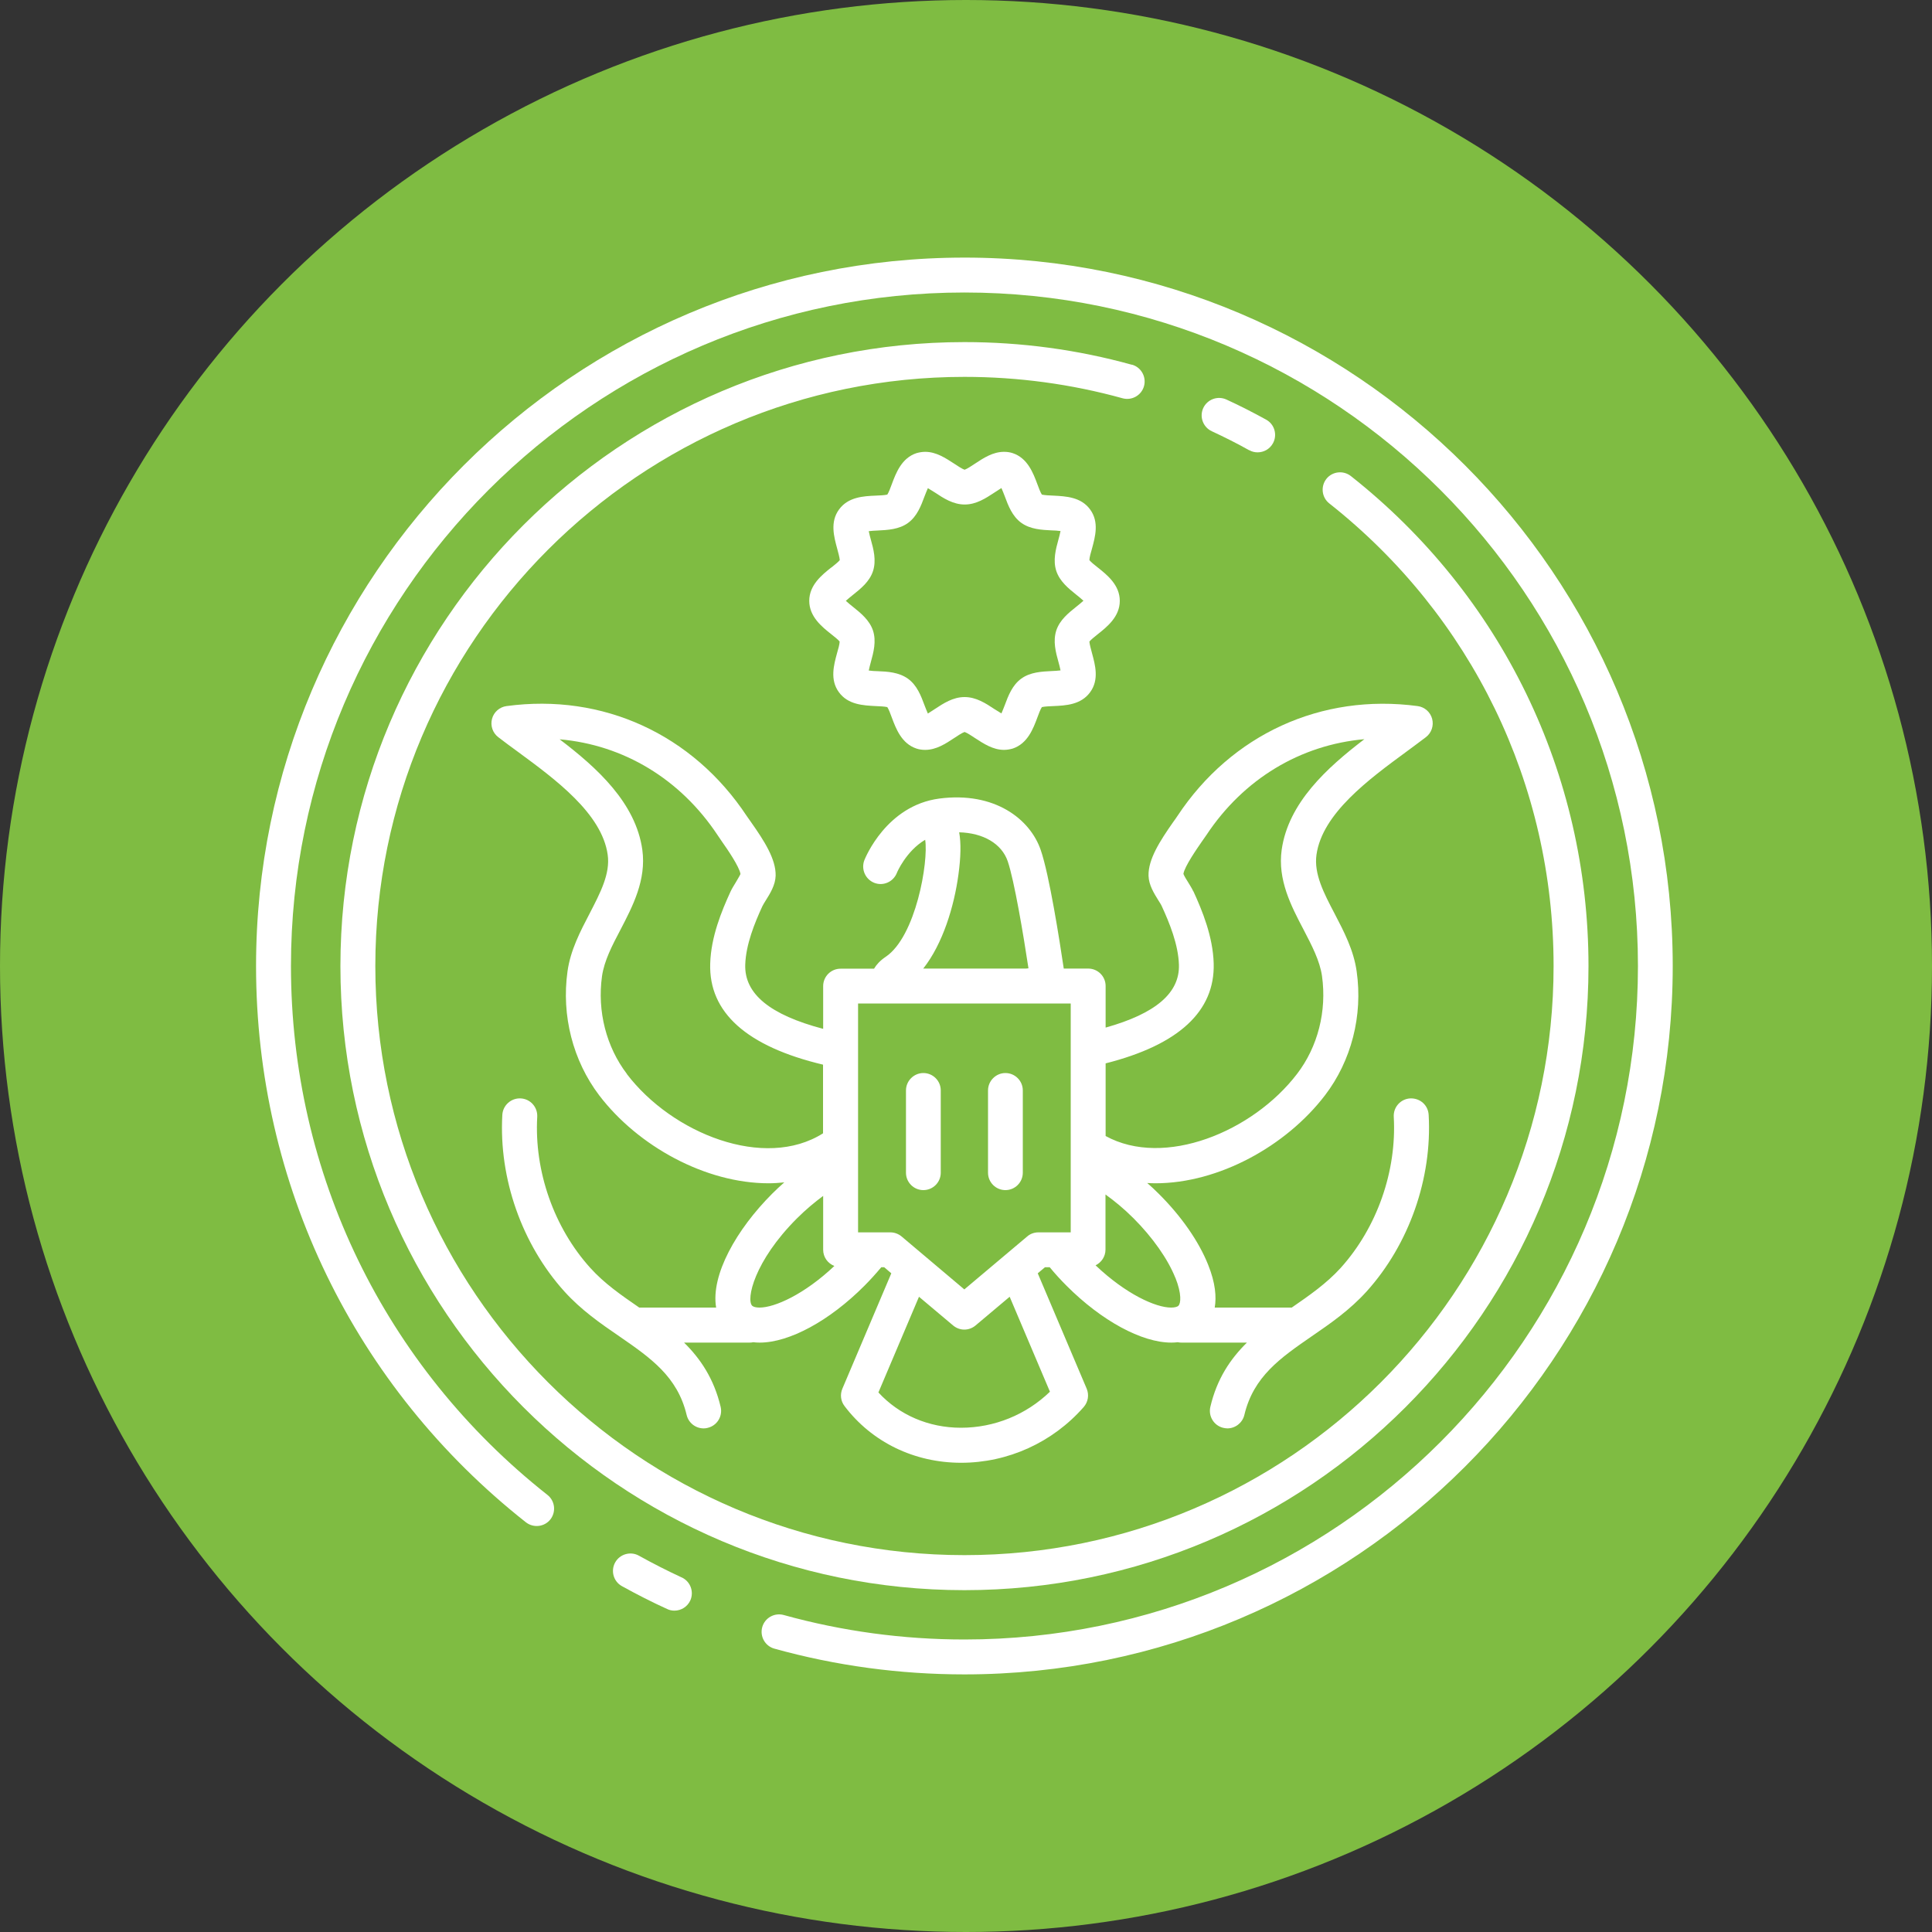 <svg xmlns="http://www.w3.org/2000/svg" id="Layer_1" viewBox="0 0 150 150"><rect x="0" y="0" width="150" height="150" fill="#333333" stroke="none"/><defs><style>.cls-1{fill:#fff;}.cls-2{fill:#7fbc42;}</style></defs><circle class="cls-2" cx="75" cy="75" r="75"></circle><g><path class="cls-1" d="m64.54,44.06c-.72.57-1.71,1.36-1.71,2.59s.99,2.02,1.71,2.59c.22.17.53.42.65.57,0,.2-.12.62-.2.89-.25.92-.57,2.07.14,3.04.71.98,1.9,1.03,2.86,1.08.27.01.7.03.9.08.11.16.26.56.35.81.32.86.76,2.03,1.92,2.41.21.07.44.1.67.1.86,0,1.59-.48,2.24-.91.24-.16.63-.42.82-.48.19.06.58.32.82.48.65.42,1.38.91,2.24.91.23,0,.45-.04.67-.1,1.16-.38,1.6-1.55,1.92-2.41.09-.25.24-.65.35-.81.19-.05.62-.07.89-.08.96-.04,2.15-.1,2.86-1.08.71-.97.39-2.12.14-3.04-.07-.27-.19-.69-.2-.89.12-.15.44-.4.65-.57.72-.57,1.71-1.36,1.71-2.59s-.99-2.02-1.71-2.59c-.22-.17-.53-.42-.65-.57,0-.2.12-.62.2-.89.25-.92.57-2.07-.14-3.04-.71-.98-1.9-1.03-2.86-1.08-.27-.01-.7-.03-.89-.08-.11-.16-.26-.56-.35-.81-.32-.86-.76-2.03-1.92-2.41-.21-.07-.44-.1-.67-.1-.86,0-1.59.48-2.24.91-.24.16-.63.42-.82.48-.19-.06-.58-.32-.82-.48-.65-.42-1.38-.91-2.24-.91-.23,0-.45.04-.67.1-1.16.38-1.6,1.55-1.92,2.41-.09.25-.24.65-.35.81-.19.05-.62.07-.89.08-.96.04-2.15.1-2.86,1.08-.71.97-.39,2.12-.14,3.04.07.26.19.69.2.89-.12.15-.44.4-.65.57Zm1.69,2.12c.6-.48,1.28-1.02,1.55-1.84.27-.84.04-1.7-.17-2.45-.05-.18-.12-.44-.16-.65.21-.03.49-.04.68-.05.78-.04,1.67-.08,2.37-.59.7-.51,1.01-1.33,1.28-2.06.07-.18.17-.44.26-.64.17.1.39.24.55.34.66.44,1.41.93,2.31.93s1.64-.49,2.31-.93c.16-.11.38-.25.54-.35.09.2.19.46.26.64.27.73.58,1.55,1.28,2.06.71.51,1.59.55,2.37.59.19,0,.46.02.68.05-.04.21-.11.47-.16.65-.21.76-.44,1.62-.17,2.45.27.81.95,1.36,1.55,1.84.16.13.4.32.56.47-.16.15-.4.34-.56.47-.6.48-1.28,1.02-1.55,1.84-.27.84-.04,1.7.17,2.45.05.18.12.44.16.65-.21.03-.48.04-.68.05-.78.04-1.67.08-2.37.59-.7.51-1.01,1.33-1.28,2.06-.07.18-.17.44-.26.64-.17-.1-.39-.24-.55-.34-.66-.44-1.41-.93-2.31-.93s-1.64.49-2.31.93c-.16.11-.38.25-.54.35-.09-.2-.19-.46-.26-.64-.27-.73-.58-1.55-1.28-2.06-.71-.51-1.59-.56-2.37-.59-.19,0-.46-.02-.68-.05.04-.21.11-.46.16-.65.21-.76.44-1.62.17-2.45-.27-.81-.95-1.36-1.55-1.84-.16-.13-.4-.32-.56-.47.16-.15.4-.34.56-.47Z"></path><path class="cls-1" d="m71.69,92.4c.75,0,1.35-.61,1.35-1.35v-6.39c0-.75-.61-1.35-1.35-1.35s-1.35.61-1.35,1.35v6.39c0,.75.61,1.35,1.35,1.35Z"></path><path class="cls-1" d="m78.06,92.4c.75,0,1.35-.61,1.35-1.35v-6.39c0-.75-.61-1.35-1.35-1.35s-1.35.61-1.35,1.35v6.39c0,.75.61,1.35,1.35,1.35Z"></path><path class="cls-1" d="m52.92,122.47c-1.12-.52-2.24-1.09-3.32-1.69-.65-.36-1.48-.12-1.84.53-.36.65-.13,1.48.53,1.84,1.14.63,2.31,1.23,3.5,1.77.18.09.38.13.57.13.51,0,1-.29,1.23-.78.31-.68.02-1.48-.66-1.8Z"></path><path class="cls-1" d="m74.88,20c-30.33,0-55,24.67-55,55,0,16.94,7.64,32.69,20.95,43.19.59.46,1.44.36,1.9-.22.46-.59.36-1.44-.22-1.9-12.66-9.99-19.92-24.96-19.92-41.07,0-28.83,23.46-52.29,52.29-52.29s52.29,23.46,52.29,52.29-23.46,52.29-52.29,52.29c-4.76,0-9.48-.64-14.03-1.9-.72-.2-1.47.22-1.67.94-.2.72.22,1.47.94,1.67,4.78,1.33,9.75,2,14.75,2,30.33,0,55-24.67,55-55s-24.67-55-55-55Z"></path><path class="cls-1" d="m96.99,34.95c.21.12.43.17.65.17.48,0,.94-.25,1.19-.7.36-.65.13-1.48-.53-1.84-1-.55-2.03-1.08-3.08-1.56-.68-.31-1.48-.02-1.8.66-.31.68-.02,1.48.66,1.8.99.46,1.97.95,2.91,1.48Z"></path><path class="cls-1" d="m87.88,28.32c-4.21-1.17-8.58-1.76-13-1.76-26.71,0-48.45,21.73-48.45,48.45s21.73,48.45,48.45,48.45,48.45-21.73,48.45-48.45c0-14.92-6.73-28.79-18.45-38.05-.59-.46-1.44-.36-1.9.22-.46.59-.36,1.44.22,1.9,11.07,8.74,17.42,21.83,17.42,35.92,0,25.22-20.52,45.74-45.74,45.74s-45.74-20.52-45.74-45.74,20.52-45.74,45.74-45.74c4.17,0,8.3.56,12.27,1.66.72.2,1.47-.22,1.67-.94.2-.72-.22-1.47-.94-1.67Z"></path><path class="cls-1" d="m85.84,79.77v-3.22c0-.75-.61-1.35-1.35-1.35h-1.9c-.32-2.15-1.12-7.28-1.79-9.21-.82-2.39-3.57-4.55-7.87-3.99-4.11.54-5.75,4.61-5.82,4.78-.27.7.07,1.48.76,1.76.7.28,1.48-.07,1.76-.76,0-.02.71-1.7,2.2-2.58.27,1.69-.72,7.52-3.07,9.09-.43.29-.72.61-.9.92h-2.6c-.75,0-1.35.61-1.35,1.35v3.32c-4.14-1.09-6.12-2.72-6.05-4.98.05-1.58.74-3.26,1.33-4.54.06-.12.15-.27.25-.43.36-.57.76-1.22.78-1.94.03-1.28-.88-2.7-1.91-4.16-.12-.18-.24-.34-.33-.47-4.2-6.35-11.18-9.55-18.65-8.54-.54.07-.99.46-1.13.99-.14.53.05,1.09.48,1.42.47.36.99.75,1.53,1.14,2.91,2.14,6.52,4.79,6.97,7.99.21,1.48-.58,2.97-1.4,4.56-.73,1.4-1.49,2.85-1.72,4.5-.48,3.43.42,6.93,2.46,9.62,3.02,3.96,8.26,6.83,13.16,6.83.41,0,.81-.03,1.21-.07-.32.28-.63.57-.94.88-2.76,2.76-4.78,6.31-4.35,8.84h-5.96s0,0-.01,0c-1.39-.96-2.7-1.86-3.8-3.08-2.82-3.12-4.36-7.51-4.12-11.73.04-.75-.53-1.39-1.28-1.43-.74-.04-1.39.53-1.43,1.28-.28,4.93,1.52,10.05,4.81,13.7,1.31,1.45,2.81,2.49,4.27,3.49,2.42,1.67,4.52,3.12,5.23,6.11.15.62.7,1.04,1.32,1.04.1,0,.21-.01.31-.04.73-.17,1.18-.9,1.01-1.63-.52-2.19-1.57-3.74-2.84-4.99h5.09c.1,0,.19-.01.28-.03.16.02.32.03.5.03,2.3,0,5.42-1.69,8.13-4.41.46-.46.9-.95,1.31-1.44h.23l.55.47-3.8,8.96c-.19.45-.13.96.17,1.35,2.12,2.8,5.42,4.4,9.05,4.4h0c3.64,0,7.11-1.58,9.52-4.33.34-.39.43-.94.23-1.42l-3.8-8.96.56-.47h.37c.41.5.85.98,1.31,1.44,2.72,2.72,5.83,4.41,8.13,4.41.18,0,.34-.01.5-.03.09.02.18.03.28.03h5.09c-1.28,1.26-2.33,2.81-2.84,4.99-.17.73.28,1.46,1.01,1.63.11.02.21.04.31.04.61,0,1.17-.42,1.32-1.04.71-2.99,2.8-4.43,5.23-6.11,1.46-1,2.96-2.04,4.27-3.49,3.29-3.65,5.09-8.77,4.81-13.7-.04-.75-.66-1.31-1.43-1.28-.75.04-1.32.68-1.28,1.43.24,4.22-1.3,8.6-4.12,11.73-1.1,1.21-2.41,2.12-3.8,3.08,0,0,0,0-.01,0h-5.97c.14-.82.06-1.9-.51-3.32-.72-1.81-2.08-3.77-3.84-5.52-.29-.29-.59-.57-.89-.83.21.01.43.02.64.02,4.9,0,10.14-2.88,13.16-6.83,2.05-2.68,2.95-6.19,2.46-9.62-.23-1.65-.99-3.1-1.72-4.5-.83-1.58-1.61-3.08-1.4-4.56.45-3.2,4.07-5.86,6.97-7.99.54-.4,1.06-.78,1.53-1.14.43-.33.62-.89.48-1.42-.14-.53-.59-.92-1.13-.99-7.47-1-14.45,2.19-18.65,8.54-.09.13-.2.3-.33.47-1.02,1.46-1.94,2.88-1.91,4.16.02.72.42,1.36.78,1.94.1.16.2.31.25.43.59,1.28,1.28,2.96,1.33,4.54.07,2.19-1.8,3.79-5.68,4.88Zm-11.43-11.85c.19-1.37.21-2.48.06-3.3,1.87.05,3.3.88,3.77,2.25.51,1.5,1.22,5.72,1.61,8.31l-.18.02h-7.99c1.52-1.92,2.4-4.84,2.73-7.28Zm-7.79,9.99h16.51v17.77h-2.51c-.32,0-.63.11-.87.32l-4.88,4.11-4.87-4.11c-.24-.2-.55-.32-.87-.32h-2.51v-17.77Zm-17.94,5.48c-1.61-2.11-2.32-4.88-1.94-7.6.17-1.19.78-2.37,1.44-3.62.94-1.81,2.01-3.85,1.69-6.19-.51-3.64-3.5-6.36-6.42-8.58,4.95.43,9.37,3.07,12.27,7.45.1.15.23.33.36.53.34.48,1.33,1.91,1.41,2.48-.07.16-.26.46-.36.64-.15.25-.3.48-.41.72-.7,1.52-1.52,3.52-1.58,5.59-.12,3.8,2.84,6.44,8.76,7.85v5.33c-4.54,2.88-11.71.02-15.23-4.6Zm13.19,11.21c.69-.69,1.38-1.26,2.04-1.75v4.18c0,.58.36,1.06.87,1.26-2.34,2.21-4.63,3.23-5.81,3.23-.27,0-.47-.05-.57-.14-.48-.48.14-3.45,3.47-6.78Zm19.65,13.45c-1.85,1.79-4.32,2.8-6.91,2.8h0c-2.51,0-4.8-.99-6.41-2.74l3.15-7.43,2.65,2.23c.25.21.56.32.87.32s.62-.11.87-.32l2.65-2.23,3.13,7.38Zm9.74-8.84c.5,1.26.42,1.99.23,2.17-.09.09-.3.14-.57.14-1.19,0-3.5-1.04-5.86-3.28.45-.22.77-.68.77-1.22v-4.28c.71.51,1.44,1.11,2.18,1.85,1.48,1.48,2.66,3.16,3.24,4.61Zm1.39-30c-.11-.24-.26-.47-.41-.72-.11-.17-.3-.48-.36-.64.08-.57,1.08-2,1.41-2.48.14-.2.27-.38.37-.53,2.9-4.38,7.32-7.01,12.27-7.45-2.91,2.22-5.9,4.94-6.42,8.58-.33,2.34.74,4.38,1.69,6.19.65,1.25,1.27,2.43,1.44,3.62.38,2.72-.32,5.49-1.94,7.6-3.43,4.49-10.31,7.32-14.86,4.82v-5.64c5.68-1.44,8.5-4.05,8.39-7.77-.06-2.07-.88-4.08-1.58-5.6Z"></path></g></svg>